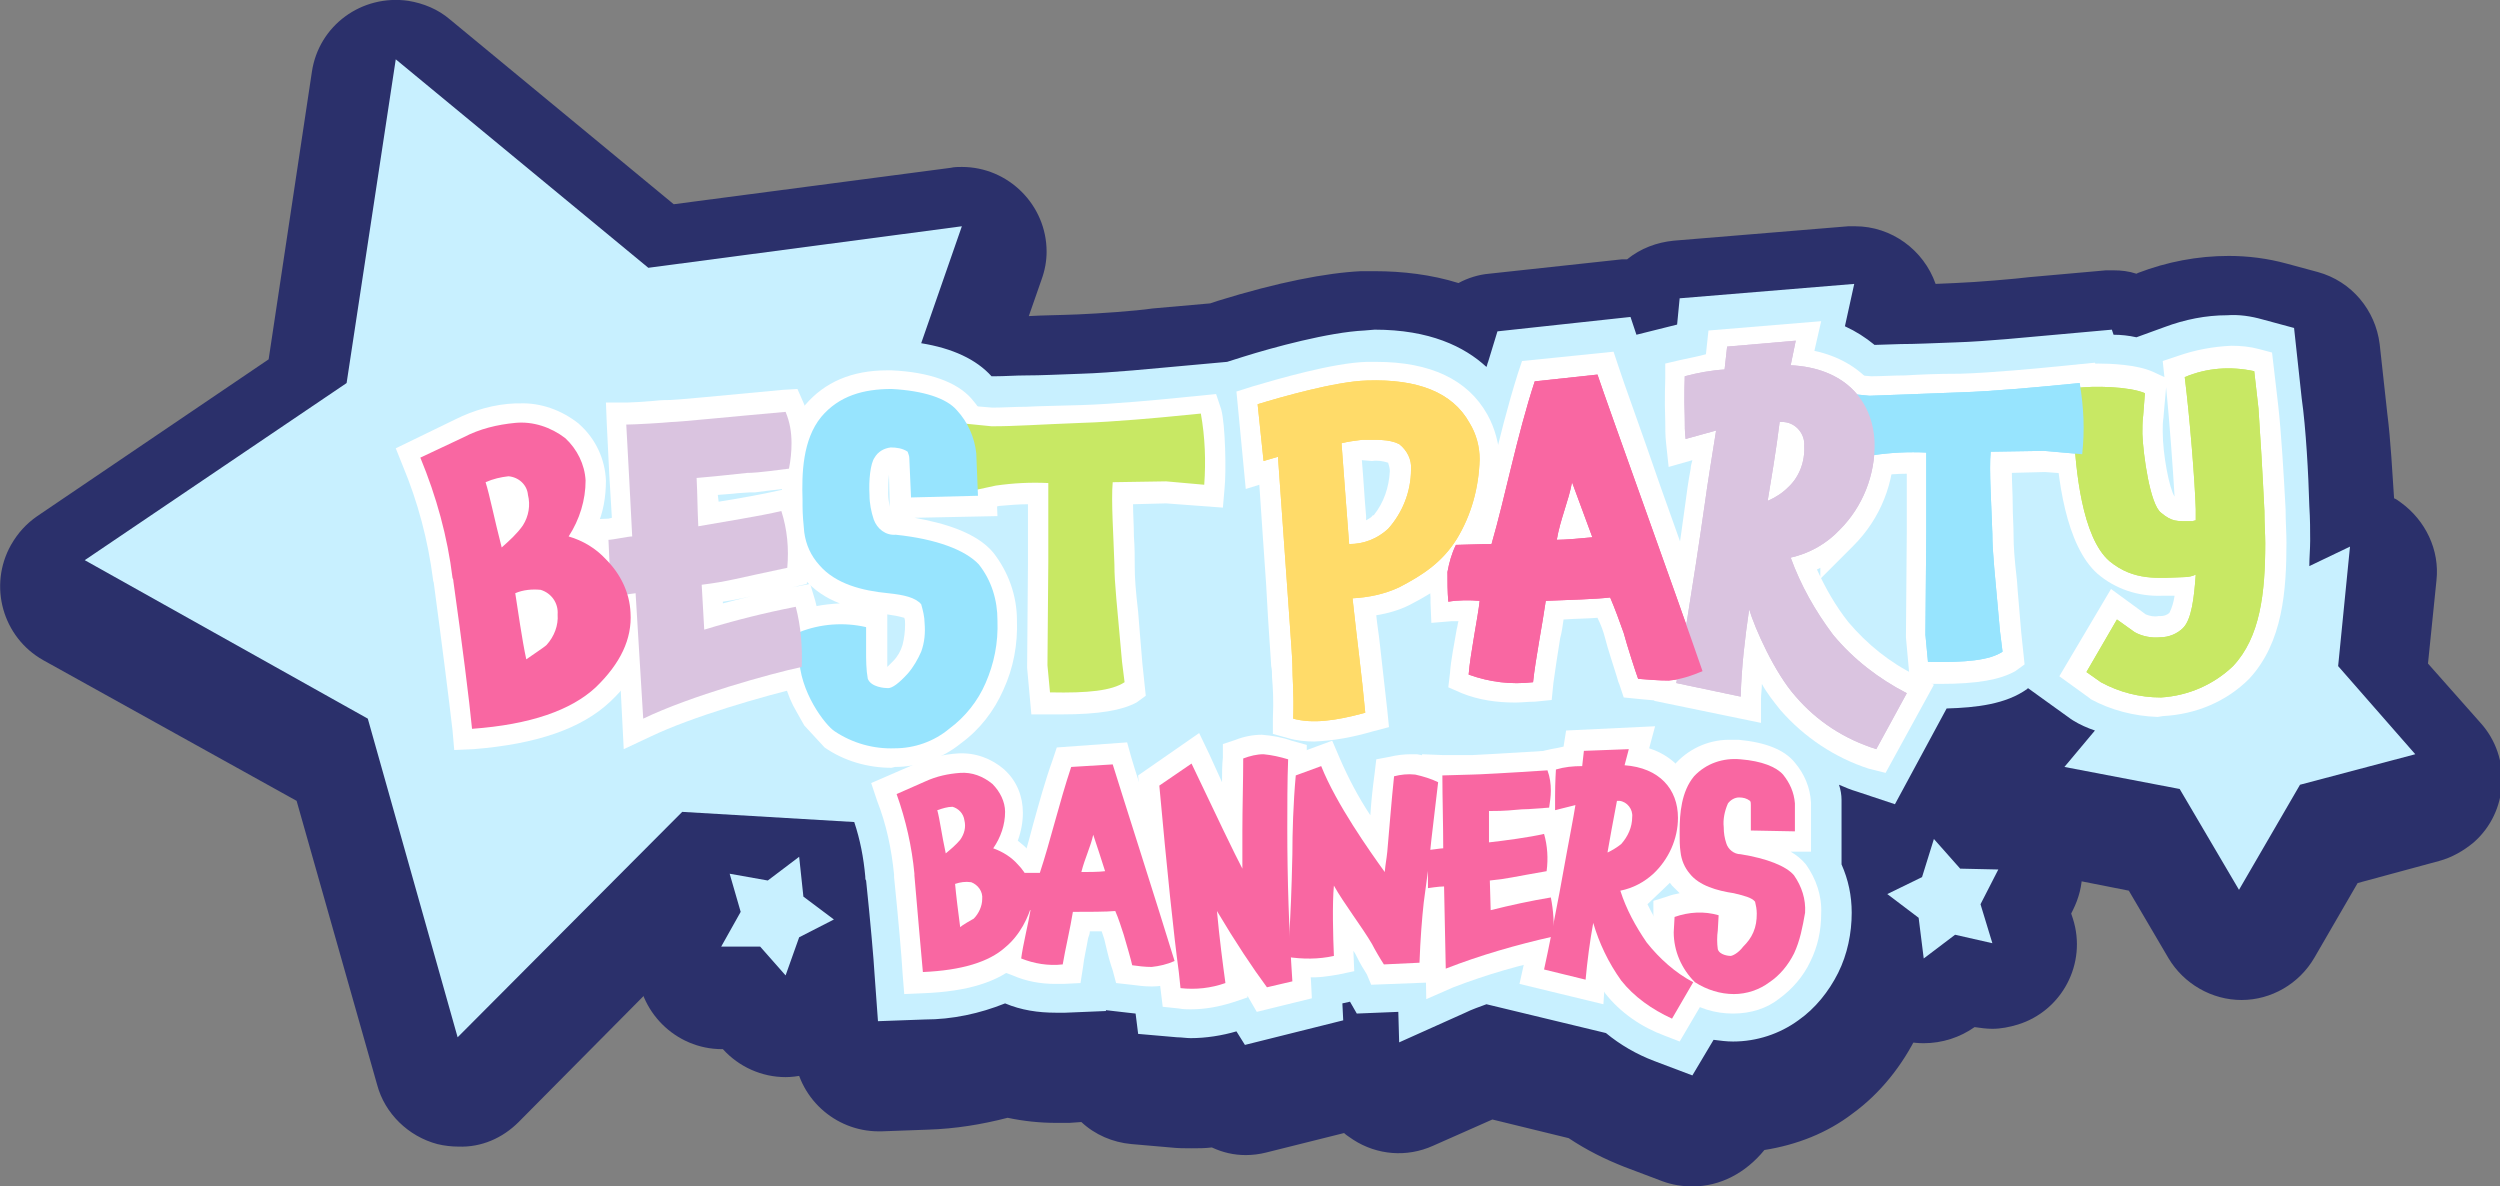 <?xml version="1.0" encoding="utf-8"?>
<!-- Generator: Adobe Illustrator 26.5.0, SVG Export Plug-In . SVG Version: 6.00 Build 0)  -->
<svg version="1.1" id="Layer_1" xmlns="http://www.w3.org/2000/svg" xmlns:xlink="http://www.w3.org/1999/xlink" x="0px" y="0px"
	 viewBox="0 0 295 140" style="enable-background:new 0 0 295 140;" xml:space="preserve">
<rect x="0" y="0" width="295" height="140" fill="#808080" stroke="none"/>
<style type="text/css">
	.st0{fill:#2B306B;}
	.st1{fill:#C8F0FF;}
	.st2{fill:#FFFFFF;}
	.st3{fill:#FFDB69;}
	.st4{fill:#F967A2;}
	.st5{fill:#DAC4E0;}
	.st6{fill:#97E4FE;}
	.st7{fill:#C8E864;}
</style>
<path class="st0" d="M227,123.1c-5,0-9.3-3.7-9.9-8.7l-0.1-0.6l-0.4-0.3c-4.4-3.4-5.2-9.7-1.8-14c1-1.2,2.2-2.2,3.6-2.9l0.1-0.1
	l0.1-0.3c1.1-3.4,3.9-6.1,7.4-6.8c0.7-0.2,1.4-0.2,2.1-0.2c2.8,0,5.5,1.2,7.4,3.3l0.2,0.2h0.2c5.5,0.1,9.9,4.6,9.8,10.2
	c0,1.6-0.4,3.1-1.1,4.5l-0.2,0.4l0.2,0.6c1.7,5.3-1.3,10.9-6.5,12.5c-1,0.3-2,0.5-3,0.5c-0.7,0-1.4-0.1-2.1-0.2l0,0l0,0
	C231.3,122.4,229.2,123.1,227,123.1z"/>
<path class="st0" d="M92.7,127.1c-2.8,0-5.5-1.2-7.4-3.3l0,0h-0.1c-5.5,0-10-4.5-10-10c0-1.7,0.4-3.3,1.2-4.8l0.3-0.5l-0.1-0.5
	c-1.6-5.3,1.5-10.9,6.7-12.4c1.5-0.4,3.1-0.5,4.7-0.2h0.2l0.3-0.2c4.4-3.3,10.7-2.4,14,2c1.1,1.5,1.8,3.2,1.9,5v0.3l0.1,0.1
	c4.4,3.3,5.3,9.6,2,14c-0.9,1.2-2.2,2.3-3.6,2.9l-0.5,0.2l-0.2,0.6c-1.1,3.4-4,5.9-7.5,6.6C94.1,127,93.4,127.1,92.7,127.1z"/>
<polygon class="st0" points="235.8,104.6 231.3,104.5 228.2,101 226.8,105.5 222.7,107.5 226.4,110.3 227,115.1 230.7,112.3 
	235.1,113.3 233.7,108.7 "/>
<polygon class="st0" points="94.3,103.1 90.6,105.9 86.1,105.1 87.4,109.6 85.1,113.7 89.7,113.7 92.7,117.1 94.3,112.6 98.4,110.5 
	94.8,107.8 "/>
<path class="st0" d="M199.7,140c-1.2,0-2.4-0.2-3.5-0.6l-4.5-1.7c-2.3-0.9-4.5-2-6.6-3.4l-9-2.2l-7,3.1c-3.1,1.4-6.6,1.1-9.4-0.7
	c-0.4-0.3-0.8-0.5-1.1-0.8l-9.2,2.3c-0.8,0.2-1.6,0.3-2.4,0.3c-1.4,0-2.7-0.3-4-0.9c-0.8,0.1-1.6,0.1-2.4,0.1s-1.6,0-2.5-0.1
	l-4.6-0.4c-2.2-0.2-4.3-1.1-5.9-2.6l-1.4,0.1c-0.5,0-1.1,0-1.6,0c-1.9,0-3.8-0.2-5.7-0.6c-3.1,0.8-6.2,1.3-9.4,1.4l-5.5,0.2h-0.3
	c-5.2,0-9.6-4-10-9.3l-0.4-5.5c-0.1-1.6-0.4-5.2-0.8-9.3l-8-0.5l-23.3,23.5c-1.9,1.9-4.4,3-7.1,2.9c-0.8,0-1.7-0.1-2.5-0.3
	c-3.4-0.9-6.2-3.6-7.1-7L35,94.5L5.1,77.9c-4.8-2.7-6.5-8.8-3.8-13.6c0.8-1.4,1.8-2.5,3.1-3.4l27.3-18.5l5.1-33.9
	c0.8-5.5,5.9-9.2,11.4-8.4c1.8,0.3,3.5,1,4.9,2.2l26.4,21.8l32.7-4.3c0.4-0.1,0.9-0.1,1.3-0.1c5.5,0,10,4.5,10,10
	c0,1.1-0.2,2.2-0.6,3.3l-1.5,4.3c1.6-0.1,3.4-0.1,5.8-0.2c2.4-0.1,6.8-0.4,8.8-0.7l6.8-0.6l0.9-0.3c7.1-2.2,12.8-3.3,16.9-3.5h1.6
	c3.3,0,6.7,0.4,9.9,1.4c1.1-0.6,2.4-1,3.6-1.1l15.7-1.7h0.6c1.6-1.3,3.5-2,5.5-2.2l20.6-1.7c0.3,0,0.5,0,0.8,0
	c4.3,0,8.1,2.8,9.5,6.8l2.3-0.1c2.6-0.1,7.2-0.5,8.8-0.7l9-0.8c0.3,0,0.6,0,0.9,0c0.9,0,1.8,0.1,2.7,0.4l0.2-0.1c3.4-1.3,7-2,10.7-2
	c2.3,0,4.6,0.3,6.8,0.9l3.7,1c4,1.1,6.8,4.5,7.3,8.5l0.9,8.2c0.4,3.1,0.6,7.1,0.8,10c0.3,0.1,0.5,0.3,0.8,0.5
	c2.9,2.1,4.6,5.6,4.2,9.2l-1,9.8l6.2,7c3.7,4.1,3.3,10.5-0.8,14.1c-1.2,1-2.6,1.8-4.1,2.2l-9.6,2.6l-5.1,8.8c-1.8,3.1-5.1,5-8.6,5
	l0,0c-3.5,0-6.8-1.9-8.6-4.9l-4.7-8l-9.1-1.8c-3-0.6-5.5-2.4-6.9-5.1l-2.4,4.5c-1,1.8-2.5,3.2-4.3,4.1c0.2,1.3,0.3,2.6,0.3,3.9
	c0,3.7-0.8,7.4-2.3,10.8c-0.1,0.2-0.1,0.3-0.2,0.5c-1.8,3.7-4.4,7-7.7,9.4c-3,2.3-6.6,3.7-10.4,4.3C206,138.4,203,140,199.7,140z"/>
<path class="st0" d="M275.9,78.6l1.4-14.1l-4.8,2.3c0-1,0.1-2,0.1-3c0-1.2,0-2.5-0.1-4.1c-0.1-3.7-0.4-9.2-0.9-12.7l-0.9-8.3l-3.7-1
	c-1.4-0.4-2.8-0.6-4.2-0.5c-2.5,0-5,0.5-7.4,1.4l-3.3,1.2c-0.9-0.2-1.8-0.3-2.7-0.3l-0.2-0.6l-8.9,0.8c-0.1,0-6,0.6-9.5,0.7
	c-2.8,0.1-4.8,0.2-6.5,0.2l-3.1,0.1c-1.1-0.9-2.2-1.6-3.5-2.2l1.1-5l-20.6,1.7l-0.3,3.1l-4.8,1.2l-0.7-2.1l-15.7,1.7l-1.1,3.6
	c-0.1,0.2-0.1,0.4-0.2,0.6c-2.6-2.4-6.7-4.4-13.2-4.4l-1.2,0.1c-4.2,0.2-10.8,2-14.3,3.1l-1.9,0.6l-7.7,0.7c-0.1,0-6,0.6-9.5,0.7
	c-2.8,0.1-4.8,0.2-6.5,0.2c-1.3,0-2.5,0.1-3.7,0.1H117c-1.8-2-4.6-3.3-8.3-3.9l4.8-13.8l-37,4.9L46.7,7l-5.8,38.2L10,66.1l33.4,18.7
	L54,122.4l26.5-26.6l20.3,1.2c0.7,2.1,1.1,4.2,1.3,6.4c0,0.2,0,0.4,0.1,0.5c0.5,4.8,0.9,9.3,1,11.1l0.4,5.5l5.5-0.2
	c3.3,0,6.5-0.7,9.5-1.9c1.9,0.8,3.9,1.1,6,1.1h1.1l4.8-0.2v-0.1l2.6,0.3l0.9,0.1l0.3,2.4l4.6,0.4c0.5,0,1.1,0.1,1.6,0.1
	c1.8,0,3.7-0.3,5.4-0.8l1,1.6l11.6-2.9l-0.1-2l0.9-0.2l0.8,1.4l4.9-0.2l0.1,3.6l7.8-3.5c0.8-0.4,1.7-0.7,2.5-1l14.1,3.4
	c1.7,1.4,3.6,2.5,5.7,3.3l4.5,1.7l2.5-4.2c0.8,0.1,1.5,0.2,2.3,0.2c2.8,0,5.5-0.9,7.7-2.5c2-1.4,3.6-3.4,4.7-5.6l0,0
	c1.1-2.2,1.6-4.7,1.6-7.1c0-2-0.4-3.9-1.2-5.7v-7.4v-0.2c0-0.6-0.1-1.2-0.3-1.8c0.7,0.3,1.4,0.6,2.1,0.8l4.5,1.5l6.1-11.3
	c3.5-0.1,7-0.5,9.5-2.3l0.1-0.1l5,3.6l0.3,0.2c0.8,0.5,1.7,0.9,2.6,1.2l-3.6,4.3l13.6,2.6l7,11.9l7.2-12.4l13.6-3.6L275.9,78.6z"/>
<path class="st1" d="M275.9,78.6l1.4-14.1l-4.8,2.3c0-1,0.1-2,0.1-3c0-1.2,0-2.5-0.1-4.1c-0.1-3.7-0.4-9.2-0.9-12.7l-0.9-8.3l-3.7-1
	c-1.4-0.4-2.8-0.6-4.2-0.5c-2.5,0-5,0.5-7.4,1.4l-3.3,1.2c-0.9-0.2-1.8-0.3-2.7-0.3l-0.2-0.6l-8.9,0.8c-0.1,0-6,0.6-9.5,0.7
	c-2.8,0.1-4.8,0.2-6.5,0.2l-3.1,0.1c-1.1-0.9-2.2-1.6-3.5-2.2l1.1-5l-20.6,1.7l-0.3,3.1l-4.8,1.2l-0.7-2.1l-15.7,1.7l-1.1,3.6
	c-0.1,0.2-0.1,0.4-0.2,0.6c-2.6-2.4-6.7-4.4-13.2-4.4l-1.2,0.1c-4.2,0.2-10.8,2-14.3,3.1l-1.9,0.6l-7.7,0.7c-0.1,0-6,0.6-9.5,0.7
	c-2.8,0.1-4.8,0.2-6.5,0.2c-1.3,0-2.5,0.1-3.7,0.1H117c-1.8-2-4.6-3.3-8.3-3.9l4.8-13.8l-37,4.9L46.7,7l-5.8,38.2L10,66.1l33.4,18.7
	L54,122.4l26.5-26.6l20.3,1.2c0.7,2.1,1.1,4.2,1.3,6.4c0,0.2,0,0.4,0.1,0.5c0.5,4.8,0.9,9.3,1,11.1l0.4,5.5l5.5-0.2
	c3.3,0,6.5-0.7,9.5-1.9c1.9,0.8,3.9,1.1,6,1.1h1.1l4.8-0.2v-0.1l2.6,0.3l0.9,0.1l0.3,2.4l4.6,0.4c0.5,0,1.1,0.1,1.6,0.1
	c1.8,0,3.7-0.3,5.4-0.8l1,1.6l11.6-2.9l-0.1-2l0.9-0.2l0.8,1.4l4.9-0.2l0.1,3.6l7.8-3.5c0.8-0.4,1.7-0.7,2.5-1l14.1,3.4
	c1.7,1.4,3.6,2.5,5.7,3.3l4.5,1.7l2.5-4.2c0.8,0.1,1.5,0.2,2.3,0.2c2.8,0,5.5-0.9,7.7-2.5c2-1.4,3.6-3.4,4.7-5.6l0,0
	c1.1-2.2,1.6-4.7,1.6-7.1c0-2-0.4-3.9-1.2-5.7v-7.4v-0.2c0-0.6-0.1-1.2-0.3-1.8c0.7,0.3,1.4,0.6,2.1,0.8l4.5,1.5l6.1-11.3
	c3.5-0.1,7-0.5,9.5-2.3l0.1-0.1l5,3.6l0.3,0.2c0.8,0.5,1.7,0.9,2.6,1.2l-3.6,4.3l13.6,2.6l7,11.9l7.2-12.4l13.6-3.6L275.9,78.6z"/>
<polygon class="st1" points="235.1,111.3 230.7,110.3 227,113.1 226.4,108.3 222.7,105.5 226.8,103.5 228.2,99 231.3,102.5 
	235.8,102.6 233.7,106.7 "/>
<polygon class="st1" points="92.7,115.1 89.7,111.7 85.1,111.7 87.4,107.6 86.1,103.1 90.6,103.9 94.3,101.1 94.8,105.8 98.4,108.5 
	94.3,110.6 "/>
<path class="st2" d="M53.4,86.2c-0.4-3.5-1.3-10.6-2.2-17.3l0,0c0-0.2-0.1-0.3-0.1-0.5l0,0c-0.6-4.7-1.8-9.2-3.6-13.5l-0.8-2l7-3.4
	c2.2-1.1,4.6-1.8,7.1-1.9h0.5c2.5-0.1,5,0.8,7,2.4l0.1,0.1c1.9,1.7,3,4.1,3.1,6.6c0,1.9-0.3,3.8-1.1,5.5c1.1,0.6,2.1,1.3,2.9,2.2
	c2.1,2.1,3.4,4.9,3.6,7.9c0.1,3.8-1.5,7.3-4.9,10.5c-3.4,3.2-8.7,5-16.1,5.6l-2.3,0.1L53.4,86.2z"/>
<path class="st2" d="M70.3,81.1c-2.9,2.7-7.7,4.4-14.6,4.9c-0.3-3.2-1.2-10.3-2.2-17.4c0-0.1,0-0.2-0.1-0.4
	c-0.6-4.9-1.9-9.6-3.8-14.2l5.1-2.4c1.9-1,4-1.5,6.1-1.7c2.1-0.2,4.2,0.5,5.9,1.8c1.4,1.3,2.3,3.1,2.4,5c0,2.3-0.7,4.6-2,6.6
	c1.7,0.5,3.2,1.4,4.4,2.7c1.7,1.7,2.8,3.9,2.9,6.3C74.6,75.4,73.2,78.3,70.3,81.1z M60,56.2c-0.9,0.1-1.8,0.3-2.7,0.7
	c0.5,1.6,1,4.2,1.9,7.7c0.9-0.8,1.8-1.6,2.5-2.6c0.7-1.1,0.9-2.4,0.6-3.6C62.2,57.2,61.2,56.3,60,56.2z M63.8,69.6
	c-1-0.1-2.1,0-3,0.4c0.3,1.9,0.8,5.5,1.3,7.8c0.4-0.3,2.1-1.4,2.4-1.7c0.9-1,1.4-2.3,1.3-3.6C65.9,71.2,65.1,70,63.8,69.6z"/>
<path class="st2" d="M72.8,72.7l-2.9,0.6l-0.5-12l2.4-0.1l0.4-0.1c-0.1-1.6-0.2-3.3-0.3-5c-0.1-2.2-0.2-4.3-0.3-6.1l-0.1-2.5H74
	c0.5,0,2.1-0.1,3.2-0.2c0.8-0.1,1.6-0.1,1.9-0.1c0.6,0,5.9-0.5,13.3-1.2l1.7-0.1l0.7,1.6c0.6,1.3,0.9,2.8,0.9,4.2c0,0.1,0,0.2,0,0.3
	c0,1.2-0.1,2.3-0.3,3.5l-0.3,1.8L94,57.5l0.6,2c0.8,2.5,1,5.1,0.8,7.7l-0.2,1.7l-1.7,0.4l-3.2,0.7c-2.3,0.5-3.6,0.8-5,1v0.2
	c2.6-0.7,5.6-1.4,8.2-1.9l2.1-0.4l0.6,2c0.7,2.6,0.9,5.3,0.8,7.9L97,80.5l-1.7,0.4c-5.5,1.3-13.7,3.7-18.5,6l-3.2,1.5L72.8,72.7z
	 M84.8,59.2c2.5-0.4,5.3-0.9,7-1.3l1.4-0.3c-2.5,0.3-3.5,0.4-4.1,0.5h-0.5h-0.1L87,58.2c-0.7,0.1-1.3,0.1-2.3,0.2L84.8,59.2z"/>
<path class="st2" d="M75.9,84.8L75,70c-1,0.1-2.9,0.5-2.9,0.5l-0.3-6.8c0.5,0,2.3-0.4,2.8-0.4c-0.2-4.2-0.5-9.4-0.7-13.2
	c0.9,0,4.4-0.2,5.3-0.3c0.9,0,6.7-0.6,13.5-1.2c0.5,1.2,0.7,2.4,0.7,3.7c0,1-0.1,2-0.3,3c-3.8,0.5-4.4,0.5-4.9,0.5
	c-2.1,0.2-2.5,0.3-6,0.6c0.1,1.9,0.1,3.8,0.2,5.7c2.8-0.5,7.3-1.2,9.8-1.8c0.7,2.2,0.9,4.4,0.7,6.7c-6.2,1.3-6.9,1.6-10.1,2l0.3,5.3
	c3.6-1.1,7.2-2,10.8-2.7c0.6,2.3,0.8,4.7,0.7,7.1C90.9,79.5,81.5,82.1,75.9,84.8z"/>
<path class="st2" d="M105.2,90.6c-2.8,0-5.6-0.8-7.9-2.4l-2.4-2.6l-0.9-1.6c-1.2-2-1.8-4.4-1.9-6.7c0-0.3,0-0.7,0-1.4v-1.3L92,72.9
	l1.6-0.6c1.8-0.7,3.6-1,5.5-1.1c-1.6-0.6-3.1-1.6-4.2-2.9c-1.2-1.4-2-3.1-2.4-5v-0.1c-0.1-1.1-0.2-2.2-0.2-3.3v-0.8
	c-0.1-3.2,0-8,2.7-11.3l0,0c2.3-2.7,5.5-4.1,9.7-4.1h0.5c4.5,0.2,7.7,1.4,9.4,3.3l0,0c1.6,1.8,2.6,4,2.8,6.3v0.1l0.3,7.5l-9.8,0.2
	c3.4,0.6,7.3,1.7,9.3,4.1l0,0c1.8,2.3,2.8,5.1,2.8,8c0.1,2.8-0.4,5.6-1.6,8.2l0,0c-1.1,2.5-2.8,4.7-5,6.3c-2.2,1.8-5,2.8-7.8,2.8
	L105.2,90.6z M104.7,76.8L104.7,76.8c0,0.6,0,1.3,0,1.9c0.2-0.2,0.4-0.4,0.7-0.7l0,0c0.5-0.5,0.9-1.2,1.1-1.9
	c0.2-0.8,0.3-1.6,0.3-2.4c0-0.3,0-0.6-0.1-0.8c-0.7-0.2-1.3-0.3-2-0.4L104.7,76.8z M104.9,56c-0.1,0.8-0.1,1.5-0.1,2.3
	c0,0.5,0.1,1,0.2,1.5L104.9,56z"/>
<path class="st2" d="M116.3,80.6L116.3,80.6c-0.9,2.1-2.4,4-4.3,5.4c-1.8,1.5-4.1,2.3-6.4,2.3c-2.5,0.1-5-0.6-7.1-2h0
	c-1.1-0.7-4.2-4.7-4.2-8.9c0-0.5,0-2.3,0-2.8c2.5-1,5.3-1.2,7.9-0.6v2.8c0,1.1,0,2.2,0.2,3.3c0.4,1,2,1.1,2.4,1.1
	c0.5,0,1.3-0.6,2.3-1.7c0.7-0.8,1.2-1.7,1.6-2.6c0.4-1.1,0.5-2.2,0.4-3.4c0-0.7-0.2-1.5-0.4-2.2c-0.7-0.8-2-1.1-3.9-1.3
	c-3.1-0.3-6.2-1.1-8.1-3.3c-1-1.1-1.6-2.4-1.8-3.9c-0.1-1-0.2-2.1-0.2-3.1v-0.7c-0.1-3.1,0-7.1,2.2-9.8c2.1-2.5,5-3.3,8.3-3.3
	c3.8,0.2,6.5,1.1,7.7,2.5l0,0c1.3,1.4,2.1,3.2,2.3,5.1l0.2,5l-7.9,0.2l-0.2-4.6c0-0.3-0.1-0.5-0.2-0.8c-0.6-0.4-1.3-0.5-2-0.5
	c-0.8,0.1-1.5,0.5-1.9,1.2c-0.5,0.7-0.7,2.7-0.6,4.4c0,1,0.2,2,0.5,2.9c0.4,1.1,1.4,1.9,2.6,1.8c4.8,0.5,8.2,1.8,9.8,3.5
	c1.5,1.9,2.2,4.2,2.2,6.6C117.8,75.9,117.3,78.3,116.3,80.6z"/>
<path class="st2" d="M125.2,84.3h-1.4h-2.1l-0.5-5.5l0.1-12.3v-7c-1.1,0-2.2,0.1-3.4,0.2l-5.8,1.3l-0.5-2.2
	c-0.3-1.6-0.5-3.2-0.5-4.8c0.1-1.5,0.3-3,0.7-4.4l0.5-1.9l4.8,0.4c1.3,0,2.6-0.1,4-0.1c1.7-0.1,3.7-0.1,6.5-0.2
	c3.7-0.1,9.8-0.7,9.8-0.7l6.1-0.6l0.6,1.8c0.5,1.8,0.6,7.4,0.4,9.3l-0.2,2.3l-6.7-0.5l-3.9,0.1c0,1.2,0.1,2.5,0.1,3.8
	c0.1,1.3,0.1,2.4,0.1,3.6c0,1.3,0.1,2.7,0.4,5.3c0.1,1.5,0.3,3.5,0.5,6.1l0.4,3.8l-1.1,0.8C132.4,83.8,129.8,84.3,125.2,84.3z"/>
<path class="st2" d="M142.1,57.2l-4.5-0.4l-6.3,0.1c-0.2,2.2,0.1,6.4,0.2,9.7c0,2.3,0.3,4.6,0.9,11.5l0.3,2.4
	c-1.5,1-4.3,1.3-8.8,1.2l-0.3-3.2l0.1-12.2v-9.3c-2.1-0.1-4.1,0-6.2,0.3l-3.7,0.8c-0.3-1.4-0.4-2.9-0.4-4.3c0.1-1.3,0.3-2.5,0.6-3.8
	l3,0.3c3,0,5.3-0.2,10.6-0.4c3.8-0.1,10-0.7,10-0.7l4.1-0.4C142.2,51.6,142.3,54.4,142.1,57.2z"/>
<path class="st2" d="M155.1,87.5c-1,0-2.1-0.1-3.1-0.4l-1.8-0.5v-1.8c0.1-2.3,0-3.6-0.1-4.9c0-0.4,0-0.9-0.1-1.3
	c0-0.4-0.3-4-0.6-9.7c-0.2-3.1-0.5-7-0.8-11.7l-1.6,0.5l-1.1-11.5l1.9-0.6c2.7-0.8,9.5-2.8,13.5-2.9c0.4,0,0.7,0,1.1,0
	c6.4,0,10.8,2.1,13.1,6.2c0.9,1.6,1.4,3.5,1.5,5.4c-0.1,3.8-1.1,7.4-3,10.6l0,0c-1.9,3.1-4.4,4.8-7.7,6.5l0,0
	c-1.2,0.6-2.6,1-3.9,1.2c0.1,1.1,0.3,2.2,0.4,3.2c0.3,2.7,0.6,5.3,0.9,8l0.2,2l-1.9,0.5C159.6,87,157.4,87.4,155.1,87.5z
	 M160.7,54.3c0.2,2.3,0.3,4.4,0.5,6.6c0,0.2,0,0.3,0,0.5c0.3-0.2,0.6-0.3,0.8-0.6v0h0.1c1.2-1.5,1.8-3.3,1.9-5.2
	c0-0.3-0.1-0.7-0.2-1c-0.6-0.2-1.3-0.3-1.9-0.2L160.7,54.3L160.7,54.3z"/>
<path class="st2" d="M171.9,63.6c-1.7,2.7-3.9,4.2-6.8,5.7c-1.7,0.8-3.6,1.2-5.5,1.3c0.5,4.7,1.1,9.1,1.5,13.5
	c-3.6,1-6.3,1.3-8.5,0.7c0.1-3.1-0.1-4.6-0.1-6.4c0-1-0.6-8.7-1.7-24.5l-1.7,0.5l-0.7-6.7c2.6-0.8,9.2-2.7,12.9-2.8
	c6-0.2,10.1,1.4,12.1,5c0.8,1.3,1.2,2.8,1.2,4.3C174.5,57.6,173.6,60.8,171.9,63.6z M165.1,52.4c-1.2-0.6-2.7-0.5-4.4-0.5
	c-0.8,0.1-1.6,0.2-2.4,0.4c0.3,4.2,0.6,7.8,0.9,11.9c1.7,0,3.3-0.6,4.6-1.8c1.7-1.9,2.7-4.4,2.7-7C166.6,54.2,166,53.1,165.1,52.4
	L165.1,52.4z"/>
<path class="st2" d="M178.8,82.9c-2.2,0-4.3-0.3-6.3-1.1l-1.6-0.7l0.2-1.7c0.1-1.5,0.5-3.4,0.8-5.2c0.1-0.3,0.1-0.6,0.2-0.9h-0.8
	l-2.4,0.2l-0.1-2.4c0-0.2,0-0.4,0-0.6c-0.1-1.1-0.1-2.1,0-3.2V67c0.2-1.3,0.6-2.6,1.2-3.8l0.6-1.3h1.5l2.4-0.1
	c0.5-1.9,1-3.9,1.5-6.1c0.9-3.8,1.9-7.8,3.1-11.6l0.5-1.5l10.8-1.1l0.6,1.8c0.5,1.6,2.6,7.3,4.9,14c2.7,7.6,5.8,16.2,7.4,21l0.6,1.7
	l-1.5,1c-1.6,1-3.4,1.6-5.3,1.7h-0.5c-1,0-2-0.1-3-0.2l-2-0.2l-0.5-1.5c-0.1-0.2-0.2-0.5-0.3-0.9c-0.4-1.3-1.1-3.4-1.4-4.6
	c-0.2-0.8-0.5-1.6-0.9-2.4c-1.2,0.1-2.6,0.1-4,0.2c-0.1,0.7-0.2,1.5-0.4,2.2c-0.3,1.9-0.6,3.8-0.8,5.3l-0.2,2l-2,0.2
	C180.3,82.8,179.5,82.9,178.8,82.9z"/>
<path class="st2" d="M196.9,80.3c-1.2,0-2.4-0.1-3.6-0.2c-0.3-0.8-1.3-3.9-1.7-5.4c-0.5-1.4-1-2.8-1.6-4.2c-1.6,0.2-5.1,0.3-7.6,0.4
	c-0.4,2.8-1.2,6.8-1.5,9.6c-2.6,0.3-5.1,0-7.6-0.9c0.2-2.5,1.1-6.8,1.3-8.7c-1.2-0.1-2.5-0.1-3.7,0.1c-0.1-1.2-0.1-2.3-0.1-3.5
	c0.2-1.1,0.5-2.2,1-3.2c3.8-0.1,2.9-0.1,4.2-0.1c1.6-5.5,3-12.8,5.1-19.2l7.4-0.8c1.2,3.6,9.3,26,12.4,35
	C199.7,79.7,198.3,80.2,196.9,80.3z M187.9,63.4c-0.5-1.4-1.9-5.1-2.4-6.5c-0.4,2.2-1.4,4.4-1.8,6.8C184.6,63.7,187,63.5,187.9,63.4
	z"/>
<path class="st2" d="M220.5,90.7c-4-1.3-7.6-3.7-10.4-6.9c-0.8-1-1.6-2-2.2-3.1c0,0.7-0.1,1.2-0.1,1.7v2.9l-12.6-2.6l0.5-3
	c0.6-3.2,1.9-10.9,3.2-20.5c0.1-0.8,0.3-2.3,0.6-3.9c0-0.3,0.1-0.6,0.2-1l-2.8,0.8l-0.3-2.8c-0.1-0.9-0.1-1.8-0.1-2.6
	c-0.1-2.6,0-4.9,0-5v-1.8l1.7-0.4c1.4-0.3,2.4-0.5,3.1-0.7l0.3-2.8l13.3-1.1l-0.8,3.5c5.6,1.2,9.2,5.3,9.4,11
	c0.1,4.5-1.6,8.8-4.8,12l-3.9,3.9V67l-0.4,0.2c1,2.2,2.2,4.3,3.7,6.2c2.2,2.6,4.9,4.8,8,6.3l2.1,1.1l-5.7,10.4L220.5,90.7z"/>
<path class="st2" d="M211.9,82.2c-2.5-2.8-4.8-8-5.5-10.3c-0.5,3.4-0.9,6.8-1,10.3l-7.6-1.6c0.5-2.7,1.9-10.9,3.4-21.4
	c0.2-1.6,1-6.5,1.3-8.4l-3.6,1c-0.1-0.8-0.1-1.6-0.1-2.5c-0.1-2.5,0-4.9,0-4.9c1.5-0.4,3.1-0.7,4.7-0.8l0.3-2.7l8.1-0.7l-0.6,2.9
	c6.2,0.3,9.7,4,9.9,9.1c0.1,3.8-1.4,7.6-4.1,10.3v0c-1.6,1.7-3.6,2.8-5.8,3.3c1.2,3.3,2.9,6.3,5,9.1c2.4,2.9,5.4,5.2,8.7,6.9
	l-3.6,6.6C217.6,87.2,214.4,85.1,211.9,82.2z M212.9,52.6c0.1-1.4-1-2.7-2.4-2.8c-0.1,0-0.2,0-0.4,0h-0.1c-0.4,3.3-1.1,7.4-1.4,9.2
	v0.1c0.9-0.4,1.7-0.9,2.4-1.6v0C212.3,56.3,213,54.5,212.9,52.6L212.9,52.6z"/>
<path class="st2" d="M228.9,80.7h-1.4h-2.1l-0.5-5.5l0.1-12.3v-7c-1.1,0-2.2,0.1-3.4,0.2l-5.8,1.2l-0.5-2.2
	c-0.3-1.6-0.5-3.2-0.5-4.8c0.1-1.5,0.3-3,0.7-4.4l0.5-1.9l4.8,0.4c1.3,0,2.6-0.1,4-0.1c1.7-0.1,3.7-0.2,6.5-0.2
	c3.7-0.1,9.8-0.7,9.8-0.7l6.1-0.6l0.6,1.8c0.5,1.8,0.6,7.4,0.4,9.3l-0.2,2.3l-6.7-0.5l-3.9,0.1c0,1.1,0.1,2.5,0.1,3.8
	c0,1.3,0.1,2.4,0.1,3.6c0,1.3,0.1,2.7,0.4,5.3c0.1,1.6,0.3,3.5,0.5,6.1l0.4,3.8l-1.1,0.8C236,80.2,233.4,80.7,228.9,80.7z"/>
<path class="st2" d="M245.7,53.6l-4.5-0.4l-6.3,0.1c-0.2,2.2,0.1,6.4,0.2,9.7c0,2.3,0.3,4.6,0.9,11.5l0.3,2.4
	c-1.5,1-4.3,1.3-8.8,1.2l-0.3-3.2l0.1-12.2l0-9.3c-2.1-0.1-4.1,0-6.2,0.3l-3.7,0.8c-0.3-1.4-0.4-2.9-0.4-4.3
	c0.1-1.3,0.3-2.5,0.6-3.8l3,0.3c3-0.1,5.3-0.2,10.6-0.4c3.8-0.1,10-0.7,10-0.7l4.2-0.4C245.9,48.1,246,50.8,245.7,53.6z"/>
<path class="st2" d="M254.6,84.6c-2.8-0.1-5.5-0.8-7.9-2.1l-0.1-0.1l-3.6-2.6l6.1-10.3l4.1,3c0.5,0.2,1,0.3,1.5,0.2h0.2
	c0.4,0,0.8-0.1,1.1-0.4c0.3-0.6,0.5-1.3,0.6-2c-0.5,0-1,0-1.5,0c-2.8,0.1-5.5-0.8-7.6-2.6l0,0c-3.7-3.3-4.8-11.2-5-17.3
	c0-1.7,0-3.4,0.2-5.1l0.1-1.9l1.9-0.3c1-0.1,1.9-0.2,2.9-0.2c1.3,0,4.6,0.1,6.5,1l1.3,0.6l-0.2-1.9l1.8-0.6c2-0.7,4.1-1.1,6.3-1.2
	c1.1,0,2.2,0.1,3.3,0.4l1.5,0.4l0.7,6c0.4,3.4,0.7,8.8,0.9,12.5c0,1.5,0.1,2.8,0.1,3.9c0,5.6-0.4,11.8-4.4,16.1
	c-2.7,2.7-6.3,4.2-10.2,4.4L254.6,84.6z M256.6,58.6c-0.2-3.4-0.6-8.9-1-12.9l-0.3,3.4v0.1c-0.1,0.6-0.1,1.1-0.1,1.7
	C255.2,53.7,256,57.7,256.6,58.6L256.6,58.6z"/>
<path class="st2" d="M267.2,60.3c0,1.5,0.1,2.7,0.1,3.8c0,5.9-0.6,11.1-3.8,14.5c-2.3,2.2-5.3,3.5-8.5,3.7c-2.5,0-4.9-0.6-7.1-1.8
	l-1.7-1.2l3.6-6.2l2.1,1.5c0.9,0.5,2,0.7,3,0.6c1,0,2-0.4,2.7-1.1c1-1,1.3-3.5,1.5-6.3c-0.4,0.2-0.9,0.3-1.4,0.3
	c-3,0.1-5.9,0.5-8.8-1.9c-3.2-2.8-4-10.7-4.2-15.6c0-1.6,0-3.2,0.2-4.8c2.1-0.3,6.4-0.2,8.2,0.6l-0.2,2.6c-0.1,0.7-0.1,1.5-0.1,2.2
	c0.1,2.5,0.9,8.3,2.2,9.3c1.3,1.1,1.9,1,3.5,1c0.6,0,0,0,0.6-0.1v-1.3c-0.1-3.3-0.7-10.8-1.3-15.6c2.6-1.1,5.4-1.3,8.2-0.7l0.5,4.4
	C266.7,51,267,56.1,267.2,60.3z"/>
<path class="st2" d="M106.5,114.8c-0.1-1.9-0.5-6.4-1-11.3c0-0.1,0-0.2,0-0.3c-0.3-3-0.9-5.9-2-8.7l-0.7-2.1l5.3-2.3
	c1.6-0.7,3.3-1.1,5-1.2c2-0.1,3.9,0.6,5.4,1.9l0.1,0.1c1.4,1.3,2.1,3.1,2.1,5c0,1.1-0.2,2.2-0.6,3.3c0.5,0.4,1,0.8,1.4,1.3
	c1.5,1.6,2.3,3.6,2.4,5.8c-0.1,2.9-1.5,5.6-3.7,7.4c-2.4,2.2-6.1,3.3-11.2,3.5l-2.3,0.1L106.5,114.8z"/>
<path class="st2" d="M118.6,111.8c-1.9,1.7-5.1,2.7-9.7,2.9c-0.2-2.1-0.6-6.8-1-11.4c0-0.1,0-0.2,0-0.2c-0.3-3.2-1-6.3-2.1-9.4
	l3.4-1.5c1.3-0.6,2.7-0.9,4.1-1c1.4-0.1,2.7,0.4,3.8,1.3c0.9,0.9,1.5,2.1,1.5,3.3c0,1.5-0.5,3-1.4,4.3c1.1,0.4,2.1,1,2.9,1.9
	c1.1,1.1,1.7,2.6,1.8,4.2C121.4,108.3,120.3,110.4,118.6,111.8z M112.4,95.2c-0.6,0-1.2,0.2-1.8,0.4c0.3,1.1,0.5,2.8,1,5.1
	c0.6-0.5,1.2-1,1.7-1.6c0.5-0.7,0.7-1.5,0.5-2.3C113.7,96,113.1,95.4,112.4,95.2z M114.6,104.1c-0.7-0.1-1.3,0-1.9,0.2
	c0.1,1.2,0.4,3.6,0.6,5.1c0.2-0.2,1.4-0.9,1.6-1c0.6-0.6,1-1.5,1-2.3C116,105.2,115.4,104.4,114.6,104.1z"/>
<path class="st2" d="M136,116.4h-0.2c-0.8,0-1.5-0.1-2.3-0.2l-1.8-0.2l-0.4-1.5l-0.2-0.6c-0.3-0.9-0.6-2.3-0.8-3.1
	c-0.1-0.3-0.2-0.6-0.3-0.9h-1.4c0,0.3-0.1,0.5-0.2,0.8c-0.2,1.2-0.5,2.4-0.6,3.4l-0.3,1.9l-2,0.1h-1c-1.7,0-3.4-0.3-5-1l-1.6-0.6
	l0.2-1.7c0.1-0.9,0.3-2,0.6-3h-1.9v-2.4c0-0.1,0-0.2,0-0.4c-0.1-0.8,0-1.5,0.1-2.3v-0.1c0.2-0.9,0.6-1.9,1-2.7l0.7-1.3h2.4
	c0.3-1,0.6-2.2,0.9-3.3c0.7-2.5,1.4-5.1,2.3-7.6l0.5-1.5l8.3-0.6l0.5,1.8c0.3,1.1,1.6,5,2.9,9.2c1.6,5,3.4,10.7,4.4,13.9l0.5,1.7
	l-1.5,0.9C138.7,116,137.4,116.4,136,116.4z"/>
<path class="st2" d="M135.9,114.1c-0.8,0-1.6-0.1-2.3-0.2c-0.1-0.5-0.7-2.6-1-3.6c-0.3-0.9-0.6-1.9-1-2.8c-1,0.1-3.3,0.1-5,0.1
	c-0.3,1.9-0.9,4.4-1.2,6.2c-1.7,0.2-3.4-0.1-4.9-0.7c0.2-1.6,0.9-4.4,1.1-5.7c-0.8-0.1-1.6-0.1-2.4,0c-0.1-0.8-0.1-1.5,0-2.3
	c0.2-0.7,0.4-1.4,0.8-2.1c2.5,0,1.9,0,2.7,0c1.2-3.6,2.3-8.3,3.7-12.5l4.9-0.3c0.7,2.3,5.5,17.3,7.3,23.2
	C137.7,113.8,136.8,114,135.9,114.1z M130.4,102.8c-0.3-1-1.1-3.4-1.4-4.3c-0.3,1.4-1,2.8-1.4,4.4
	C128.2,102.9,129.7,102.9,130.4,102.8L130.4,102.8z"/>
<path class="st2" d="M147.2,117.5v0.2l-1.8,0.6c-1.6,0.5-3.2,0.8-4.9,0.8c-0.4,0-0.9,0-1.4-0.1l-1.9-0.2l-1.3-10.7l0.1,0.1
	c-0.4-3.9-0.9-8.9-1.6-15.3l-0.1-1.4l7.2-5l1.2,2.5c0.5,1.1,1,2.2,1.5,3.3c0-1,0-2,0.1-2.9l0-1.6l1.5-0.5c1-0.4,2.1-0.6,3.1-0.6
	c1.2,0.1,2.4,0.3,3.5,0.7l1.8,0.5v1.9c0,1.5-0.1,5.2-0.1,8c0,6.5,0.2,12.3,0.6,18l0.1,2l-6.5,1.6L147.2,117.5z"/>
<path class="st2" d="M143.6,107.5c0.3,3.3,0.7,6.3,1,8.5c-1.7,0.6-3.5,0.8-5.3,0.6l-0.2-1.9l0,0c-0.6-4.4-1.4-12.1-2.3-22l3.8-2.6
	c2.8,5.9,5.2,10.9,6,12.4c0-1.5,0-2.9,0-4.4c0-2.6,0.1-6,0.1-8.6c0.8-0.3,1.6-0.5,2.4-0.5c1,0.1,1.9,0.3,2.9,0.6
	c-0.1,2.5-0.1,5.7-0.1,8.1c0,6.2,0.2,12.1,0.6,18.1l-3,0.7C147.8,114.2,145.8,111.2,143.6,107.5z"/>
<path class="st2" d="M161.3,115l-0.3-0.5c-0.4-0.6-0.8-1.4-1.1-2l-0.2-0.3l0.1,2.4l-1.9,0.4c-1.2,0.2-2.4,0.4-3.6,0.3
	c-0.9,0-1.9-0.1-2.8-0.2l-2.3-0.3l0.6-4.3l0.1-1.5c0.1-2.4,0.2-4.6,0.3-8.2c0-3,0.1-6.3,0.4-9.5l0.1-1.5l6.5-2.4l0.9,2.1
	c1,2.3,2.2,4.6,3.6,6.7c0.1-1.7,0.3-3.4,0.5-4.9l0.2-1.7l1.6-0.3c0.8-0.2,1.7-0.3,2.5-0.3c0.2,0,0.5,0,0.7,0
	c1.2,0.2,2.3,0.6,3.3,1.1l1.7,0.7l-0.4,2.8c-0.2,2-0.5,3.7-0.7,5.8c-0.2,1.8-0.3,3.2-0.5,4.4l-0.4,3c-0.2,1.8-0.4,4.2-0.5,6.9
	l-0.1,2.2l-7.8,0.3L161.3,115z"/>
<path class="st2" d="M161.9,111.4c-1.1-1.9-3.4-4.9-4.5-6.9c-0.2,2.1-0.1,6,0,8.3c-1.8,0.4-3.7,0.4-5.6,0.1l0.3-2.1
	c0.2-3.1,0.3-5.5,0.4-10c0-2.5,0.1-6,0.4-9.3l3-1.1c1.8,4.5,5.7,10,7.5,12.5c0.1-1.1,0.2-1.4,0.3-2.4c0.2-2.2,0.5-6.1,0.8-8.9
	c0.8-0.2,1.6-0.3,2.5-0.2c0.9,0.2,1.9,0.5,2.7,0.9c-0.3,2.4-0.5,4.4-0.8,6.8c-0.2,1.8-0.3,3.2-0.5,4.4l-0.4,3
	c-0.2,1.8-0.4,4.3-0.5,7.1l-4.2,0.2C162.9,113.2,162.2,112,161.9,111.4z"/>
<path class="st2" d="M168.1,107.3l-1.9,0.3l-0.1-9.6h1.8c0-0.8,0-1.6,0-2.5c0-1.4-0.1-2.8-0.1-4V89l2.5,0.1h0.2h1.9h1.3
	c0.4,0,3.6-0.2,8.7-0.5l1.7-0.1l0.6,1.6c0.4,1,0.6,2,0.5,3.1v0.2c0,0.8-0.1,1.6-0.3,2.4l-0.3,1.8h-0.4l0.1,0.4
	c0.5,1.7,0.6,3.6,0.4,5.4v0.2l0.5,1.9c0.4,1.8,0.5,3.7,0.3,5.5l-0.2,1.7l-1.7,0.3c-4.1,0.8-8.2,2-12.1,3.5l-3.2,1.4L168.1,107.3z"/>
<path class="st2" d="M170.6,114.3l-0.2-9.7c-0.6,0-1.9,0.2-1.9,0.2v-4.5c0.3,0,1.5-0.2,1.8-0.2c0-2.8-0.1-6.1-0.1-8.6
	c0.6,0,2.9-0.1,3.5-0.1s4.4-0.2,8.9-0.5c0.3,0.8,0.4,1.6,0.4,2.4c0,0.7-0.1,1.3-0.2,2c-2.5,0.2-2.9,0.2-3.2,0.2
	c-1.4,0.1-1.7,0.2-3.9,0.2c0,1.2,0,2.5,0,3.7c1.8-0.2,4.8-0.6,6.5-1c0.4,1.4,0.5,2.9,0.3,4.4c-4.1,0.7-4.6,0.9-6.7,1.1l0.1,3.5
	c2.4-0.6,4.7-1.1,7.1-1.5c0.3,1.5,0.4,3.1,0.3,4.6C178.9,111.5,174.7,112.7,170.6,114.3z"/>
<path class="st2" d="M196.4,122.2c-2.7-1-5.2-2.7-7-5l-0.1-0.2l-0.1,1.5l-9.9-2.4l0.6-2.7c0.4-2.1,1.5-7.1,2.6-13.3
	c0.1-0.4,0.2-1.1,0.4-2l-1.6,0.4l-0.2-2.8c0-0.6,0-1.2,0-1.8c0-1.7,0.1-3.3,0.1-3.3l0.1-1.8l1.7-0.4c0.6-0.1,1.1-0.2,1.5-0.3
	l0.3-1.9l10.5-0.5l-0.7,2.6c3.5,1.1,5.8,4.3,5.7,8c0,3.2-1.4,6.2-3.7,8.3l-2.2,2.1c0.5,1,1,2,1.7,2.9c1.3,1.7,2.9,3.1,4.8,4.1l2,1.2
	l-4.7,8L196.4,122.2z"/>
<path class="st2" d="M191.3,115.7c-1.5-2.1-2.6-4.4-3.3-6.8c-0.4,2.2-0.7,4.5-0.9,6.7l-4.9-1.2c0.4-1.8,1.5-7.1,2.7-13.9
	c0.2-1.1,0.8-4.2,1-5.5l-2.4,0.6c0-0.5,0-1.1,0-1.6c0-1.7,0.1-3.2,0.1-3.2c1-0.3,2-0.4,3.1-0.4l0.2-1.8l5.3-0.2l-0.5,1.9
	c4.1,0.3,6.3,2.8,6.3,6.2c0,2.5-1.1,4.9-2.9,6.6l0,0c-1.1,1-2.4,1.7-3.9,2c0.7,2.2,1.8,4.2,3.1,6.1c1.5,1.9,3.4,3.6,5.5,4.7
	l-2.5,4.3C194.9,119.1,192.8,117.6,191.3,115.7z M192.6,96.4c0.1-0.9-0.6-1.8-1.5-1.9c-0.1,0-0.2,0-0.2,0h-0.1
	c-0.4,2.1-0.9,4.8-1.1,6v0.1c0.6-0.3,1.1-0.6,1.6-1l0,0C192.1,98.7,192.6,97.6,192.6,96.4z"/>
<path class="st2" d="M204.5,119.6c-2.1,0-4.2-0.6-5.9-1.9l-6-4.3h3.1c-0.5-1.2-0.7-2.4-0.6-3.6c0-0.2,0-0.6,0-1s0-0.7,0-0.8v-1.7
	l1.6-0.5c0.5-0.2,1-0.3,1.5-0.4c-0.3-0.3-0.6-0.6-0.9-0.9c-0.9-1.1-1.4-2.3-1.6-3.7v-0.1c-0.1-0.7-0.1-1.5-0.1-2.3v-0.5
	c0-2.3,0.2-5.5,2.2-7.9h0c1.7-1.8,4.1-2.8,6.6-2.7c0.2,0,0.5,0,0.7,0h0.1c3.2,0.3,5.4,1.2,6.6,2.7l0,0c1.1,1.3,1.8,2.9,1.9,4.7v5.8
	h-2.4c0.7,0.4,1.3,0.9,1.8,1.5l0,0c1.2,1.7,1.9,3.7,1.8,5.8c0,2-0.4,3.9-1.3,5.7l0,0c-0.8,1.7-2.1,3.2-3.6,4.3
	C208.5,119,206.6,119.6,204.5,119.6z"/>
<path class="st2" d="M211.7,112.5L211.7,112.5c-0.7,1.4-1.7,2.6-2.9,3.4c-1.2,0.9-2.7,1.4-4.2,1.4c-1.6,0-3.2-0.5-4.6-1.4l0,0
	c-1.6-1.6-2.5-3.7-2.5-5.9c0-0.3,0.1-1.5,0.1-1.8c1.7-0.6,3.5-0.7,5.2-0.2l-0.1,1.8c-0.1,0.7-0.1,1.5,0,2.2c0.2,0.7,1.3,0.8,1.5,0.8
	c0.2,0,0.9-0.3,1.5-1.1c0.5-0.5,0.9-1,1.2-1.7c0.3-0.7,0.4-1.4,0.4-2.2c0-0.5-0.1-1-0.2-1.4c-0.4-0.5-1.3-0.7-2.5-1
	c-2-0.3-4.1-0.9-5.2-2.3c-0.6-0.7-1-1.6-1.1-2.6c-0.1-0.7-0.1-1.3-0.1-2V98c0-2,0.2-4.6,1.7-6.4c1.4-1.5,3.4-2.2,5.5-2
	c2.5,0.2,4.2,0.9,5,1.8l0,0c0.8,1,1.3,2.1,1.4,3.4v3.3l-5.2-0.1v-3c0-0.2,0-0.4-0.1-0.5c-0.4-0.3-0.8-0.4-1.3-0.4
	c-0.5,0-1,0.3-1.3,0.7c-0.4,0.9-0.6,1.9-0.5,2.8c0,0.7,0.1,1.3,0.3,1.9c0.2,0.7,0.9,1.3,1.7,1.3c3.1,0.5,5.4,1.4,6.3,2.5
	c0.9,1.3,1.4,2.8,1.3,4.4C212.7,109.4,212.4,111,211.7,112.5z"/>
<path class="st3" d="M171.9,63.6c-1.7,2.7-3.9,4.2-6.8,5.7c-1.7,0.8-3.6,1.2-5.5,1.3c0.5,4.7,1.1,9.1,1.5,13.5
	c-3.6,1-6.3,1.3-8.5,0.7c0.1-3.1-0.1-4.6-0.1-6.4c0-1-0.6-8.7-1.7-24.5l-1.7,0.5l-0.7-6.7c2.6-0.8,9.2-2.7,12.9-2.8
	c6-0.2,10.1,1.4,12.1,5c0.8,1.3,1.2,2.8,1.2,4.3C174.5,57.6,173.6,60.8,171.9,63.6z M165.1,52.4c-1.2-0.6-2.7-0.5-4.4-0.5
	c-0.8,0.1-1.6,0.2-2.4,0.4c0.3,4.2,0.6,7.8,0.9,11.9c1.7,0,3.3-0.6,4.6-1.8c1.7-1.9,2.7-4.4,2.7-7C166.6,54.2,166,53.1,165.1,52.4
	L165.1,52.4z"/>
<path class="st4" d="M196.9,80.3c-1.2,0-2.4-0.1-3.6-0.2c-0.3-0.8-1.3-3.9-1.7-5.4c-0.5-1.4-1-2.8-1.6-4.2c-1.6,0.2-5.1,0.3-7.6,0.4
	c-0.4,2.8-1.2,6.8-1.5,9.6c-2.6,0.3-5.1,0-7.6-0.9c0.2-2.5,1.1-6.8,1.3-8.7c-1.2-0.1-2.5-0.1-3.7,0.1c-0.1-1.2-0.1-2.3-0.1-3.5
	c0.2-1.1,0.5-2.2,1-3.2c3.8-0.1,2.9-0.1,4.2-0.1c1.6-5.5,3-12.8,5.1-19.2l7.4-0.8c1.2,3.6,9.3,26,12.4,35
	C199.7,79.7,198.3,80.2,196.9,80.3z M187.9,63.4c-0.5-1.4-1.9-5.1-2.4-6.5c-0.4,2.2-1.4,4.4-1.8,6.8C184.6,63.7,187,63.5,187.9,63.4
	z"/>
<path class="st5" d="M211.9,82.2c-2.5-2.8-4.8-8-5.5-10.3c-0.5,3.4-0.9,6.8-1,10.3l-7.6-1.6c0.5-2.7,1.9-10.9,3.4-21.4
	c0.2-1.6,1-6.5,1.3-8.4l-3.6,1c-0.1-0.8-0.1-1.6-0.1-2.5c-0.1-2.5,0-4.9,0-4.9c1.5-0.4,3.1-0.7,4.7-0.8l0.3-2.7l8.1-0.7l-0.6,2.9
	c6.2,0.3,9.7,4,9.9,9.1c0.1,3.8-1.4,7.6-4.1,10.3v0c-1.6,1.7-3.6,2.8-5.8,3.3c1.2,3.3,2.9,6.3,5,9.1c2.4,2.9,5.4,5.2,8.7,6.9
	l-3.6,6.6C217.6,87.2,214.4,85.1,211.9,82.2z M212.9,52.6c0.1-1.4-1-2.7-2.4-2.8c-0.1,0-0.2,0-0.4,0h-0.1c-0.4,3.3-1.1,7.4-1.4,9.2
	v0.1c0.9-0.4,1.7-0.9,2.4-1.6v0C212.3,56.3,213,54.5,212.9,52.6L212.9,52.6z"/>
<path class="st6" d="M245.7,53.6l-4.5-0.4l-6.3,0.1c-0.2,2.2,0.1,6.4,0.2,9.7c0,2.3,0.3,4.6,0.9,11.5l0.3,2.4
	c-1.5,1-4.3,1.3-8.8,1.2l-0.3-3.2l0.1-12.2l0-9.3c-2.1-0.1-4.1,0-6.2,0.3l-3.7,0.8c-0.3-1.4-0.4-2.9-0.4-4.3
	c0.1-1.3,0.3-2.5,0.6-3.8l3,0.3c3-0.1,5.3-0.2,10.6-0.4c3.8-0.1,10-0.7,10-0.7l4.2-0.4C245.9,48.1,246,50.8,245.7,53.6z"/>
<path class="st7" d="M267.2,60.3c0,1.5,0.1,2.7,0.1,3.8c0,5.9-0.6,11.1-3.8,14.5c-2.3,2.2-5.3,3.5-8.5,3.7c-2.5,0-4.9-0.6-7.1-1.8
	l-1.7-1.2l3.6-6.2l2.1,1.5c0.9,0.5,2,0.7,3,0.6c1,0,2-0.4,2.7-1.1c1-1,1.3-3.5,1.5-6.3c-0.4,0.2-0.9,0.3-1.4,0.3
	c-3,0.1-5.9,0.5-8.8-1.9c-3.2-2.8-4-10.7-4.2-15.6c0-1.6,0-3.2,0.2-4.8c2.1-0.3,6.4-0.2,8.2,0.6l-0.2,2.6c-0.1,0.7-0.1,1.5-0.1,2.2
	c0.1,2.5,0.9,8.3,2.2,9.3c1.3,1.1,1.9,1,3.5,1c0.6,0,0,0,0.6-0.1v-1.3c-0.1-3.3-0.7-10.8-1.3-15.6c2.6-1.1,5.4-1.3,8.2-0.7l0.5,4.4
	C266.7,51,267,56.1,267.2,60.3z"/>
<path class="st4" d="M118.6,111.8c-1.9,1.7-5.1,2.7-9.7,2.9c-0.2-2.1-0.6-6.8-1-11.4c0-0.1,0-0.2,0-0.2c-0.3-3.2-1-6.3-2.1-9.4
	l3.4-1.5c1.3-0.6,2.7-0.9,4.1-1c1.4-0.1,2.7,0.4,3.8,1.3c0.9,0.9,1.5,2.1,1.5,3.3c0,1.5-0.5,3-1.4,4.3c1.1,0.4,2.1,1,2.9,1.9
	c1.1,1.1,1.7,2.6,1.8,4.2C121.4,108.3,120.3,110.4,118.6,111.8z M112.4,95.2c-0.6,0-1.2,0.2-1.8,0.4c0.3,1.1,0.5,2.8,1,5.1
	c0.6-0.5,1.2-1,1.7-1.6c0.5-0.7,0.7-1.5,0.5-2.3C113.7,96,113.1,95.4,112.4,95.2z M114.6,104.1c-0.7-0.1-1.3,0-1.9,0.2
	c0.1,1.2,0.4,3.6,0.6,5.1c0.2-0.2,1.4-0.9,1.6-1c0.6-0.6,1-1.5,1-2.3C116,105.2,115.4,104.4,114.6,104.1z"/>
<path class="st4" d="M135.9,114.1c-0.8,0-1.6-0.1-2.3-0.2c-0.1-0.5-0.7-2.6-1-3.6c-0.3-0.9-0.6-1.9-1-2.8c-1,0.1-3.3,0.1-5,0.1
	c-0.3,1.9-0.9,4.4-1.2,6.2c-1.7,0.2-3.4-0.1-4.9-0.7c0.2-1.6,0.9-4.4,1.1-5.7c-0.8-0.1-1.6-0.1-2.4,0c-0.1-0.8-0.1-1.5,0-2.3
	c0.2-0.7,0.4-1.4,0.8-2.1c2.5,0,1.9,0,2.7,0c1.2-3.6,2.3-8.3,3.7-12.5l4.9-0.3c0.7,2.3,5.5,17.3,7.3,23.2
	C137.7,113.8,136.8,114,135.9,114.1z M130.4,102.8c-0.3-1-1.1-3.4-1.4-4.3c-0.3,1.4-1,2.8-1.4,4.4
	C128.2,102.9,129.7,102.9,130.4,102.8L130.4,102.8z"/>
<path class="st4" d="M143.6,107.5c0.3,3.3,0.7,6.3,1,8.5c-1.7,0.6-3.5,0.8-5.3,0.6l-0.2-1.9l0,0c-0.6-4.4-1.4-12.1-2.3-22l3.8-2.6
	c2.8,5.9,5.2,10.9,6,12.4c0-1.5,0-2.9,0-4.4c0-2.6,0.1-6,0.1-8.6c0.8-0.3,1.6-0.5,2.4-0.5c1,0.1,1.9,0.3,2.9,0.6
	c-0.1,2.5-0.1,5.7-0.1,8.1c0,6.2,0.2,12.1,0.6,18.1l-3,0.7C147.8,114.2,145.8,111.2,143.6,107.5z"/>
<path class="st4" d="M161.9,111.4c-1.1-1.9-3.4-4.9-4.5-6.9c-0.2,2.1-0.1,6,0,8.3c-1.8,0.4-3.7,0.4-5.6,0.1l0.3-2.1
	c0.2-3.1,0.3-5.5,0.4-10c0-2.5,0.1-6,0.4-9.3l3-1.1c1.8,4.5,5.7,10,7.5,12.5c0.1-1.1,0.2-1.4,0.3-2.4c0.2-2.2,0.5-6.1,0.8-8.9
	c0.8-0.2,1.6-0.3,2.5-0.2c0.9,0.2,1.9,0.5,2.7,0.9c-0.3,2.4-0.5,4.4-0.8,6.8c-0.2,1.8-0.3,3.2-0.5,4.4l-0.4,3
	c-0.2,1.8-0.4,4.3-0.5,7.1l-4.2,0.2C162.9,113.2,162.2,112,161.9,111.4z"/>
<path class="st4" d="M170.6,114.3l-0.2-9.7c-0.6,0-1.9,0.2-1.9,0.2v-4.5c0.3,0,1.5-0.2,1.8-0.2c0-2.8-0.1-6.1-0.1-8.6
	c0.6,0,2.9-0.1,3.5-0.1s4.4-0.2,8.9-0.5c0.3,0.8,0.4,1.6,0.4,2.4c0,0.7-0.1,1.3-0.2,2c-2.5,0.2-2.9,0.2-3.2,0.2
	c-1.4,0.1-1.7,0.2-3.9,0.2c0,1.2,0,2.5,0,3.7c1.8-0.2,4.8-0.6,6.5-1c0.4,1.4,0.5,2.9,0.3,4.4c-4.1,0.7-4.6,0.9-6.7,1.1l0.1,3.5
	c2.4-0.6,4.7-1.1,7.1-1.5c0.3,1.5,0.4,3.1,0.3,4.6C178.9,111.5,174.7,112.7,170.6,114.3z"/>
<path class="st4" d="M191.3,115.7c-1.5-2.1-2.6-4.4-3.3-6.8c-0.4,2.2-0.7,4.5-0.9,6.7l-4.9-1.2c0.4-1.8,1.5-7.1,2.7-13.9
	c0.2-1.1,0.8-4.2,1-5.5l-2.4,0.6c0-0.5,0-1.1,0-1.6c0-1.7,0.1-3.2,0.1-3.2c1-0.3,2-0.4,3.1-0.4l0.2-1.8l5.3-0.2l-0.5,1.9
	c4.1,0.3,6.3,2.8,6.3,6.2c0,2.5-1.1,4.9-2.9,6.6l0,0c-1.1,1-2.4,1.7-3.9,2c0.7,2.2,1.8,4.2,3.1,6.1c1.5,1.9,3.4,3.6,5.5,4.7
	l-2.5,4.3C194.9,119.1,192.8,117.6,191.3,115.7z M192.6,96.4c0.1-0.9-0.6-1.8-1.5-1.9c-0.1,0-0.2,0-0.2,0h-0.1
	c-0.4,2.1-0.9,4.8-1.1,6v0.1c0.6-0.3,1.1-0.6,1.6-1l0,0C192.1,98.7,192.6,97.6,192.6,96.4z"/>
<path class="st4" d="M211.7,112.5L211.7,112.5c-0.7,1.4-1.7,2.6-2.9,3.4c-1.2,0.9-2.7,1.4-4.2,1.4c-1.6,0-3.2-0.5-4.6-1.4l0,0
	c-1.6-1.6-2.5-3.7-2.5-5.9c0-0.3,0.1-1.5,0.1-1.8c1.7-0.6,3.5-0.7,5.2-0.2l-0.1,1.8c-0.1,0.7-0.1,1.5,0,2.2c0.2,0.7,1.3,0.8,1.5,0.8
	c0.2,0,0.9-0.3,1.5-1.1c0.5-0.5,0.9-1,1.2-1.7c0.3-0.7,0.4-1.4,0.4-2.2c0-0.5-0.1-1-0.2-1.4c-0.4-0.5-1.3-0.7-2.5-1
	c-2-0.3-4.1-0.9-5.2-2.3c-0.6-0.7-1-1.6-1.1-2.6c-0.1-0.7-0.1-1.3-0.1-2V98c0-2,0.2-4.6,1.7-6.4c1.4-1.5,3.4-2.2,5.5-2
	c2.5,0.2,4.2,0.9,5,1.8l0,0c0.8,1,1.3,2.1,1.4,3.4v3.3l-5.2-0.1v-3c0-0.2,0-0.4-0.1-0.5c-0.4-0.3-0.8-0.4-1.3-0.4
	c-0.5,0-1,0.3-1.3,0.7c-0.4,0.9-0.6,1.9-0.5,2.8c0,0.7,0.1,1.3,0.3,1.9c0.2,0.7,0.9,1.3,1.7,1.3c3.1,0.5,5.4,1.4,6.3,2.5
	c0.9,1.3,1.4,2.8,1.3,4.4C212.7,109.4,212.4,111,211.7,112.5z"/>
<path class="st7" d="M267.2,60.3c0,1.5,0.1,2.7,0.1,3.8c0,5.9-0.6,11.1-3.8,14.5c-2.3,2.2-5.3,3.5-8.5,3.7c-2.5,0-4.9-0.6-7.1-1.8
	l-1.7-1.2l3.6-6.2l2.1,1.5c0.9,0.5,2,0.7,3,0.6c1,0,2-0.4,2.7-1.1c1-1,1.3-3.5,1.5-6.3c-0.4,0.2-0.9,0.3-1.4,0.3
	c-3,0.1-5.9,0.5-8.8-1.9c-3.2-2.8-4-10.7-4.2-15.6c0-1.6,0-3.2,0.2-4.8c2.1-0.3,6.4-0.2,8.2,0.6l-0.2,2.6c-0.1,0.7-0.1,1.5-0.1,2.2
	c0.1,2.5,0.9,8.3,2.2,9.3c1.3,1.1,1.9,1,3.5,1c0.6,0,0,0,0.6-0.1v-1.3c-0.1-3.3-0.7-10.8-1.3-15.6c2.6-1.1,5.4-1.3,8.2-0.7l0.5,4.4
	C266.7,51,267,56.1,267.2,60.3z"/>
<path class="st6" d="M245.7,53.6l-4.5-0.4l-6.3,0.1c-0.2,2.2,0.1,6.4,0.2,9.7c0,2.3,0.3,4.6,0.9,11.5l0.3,2.4
	c-1.5,1-4.3,1.3-8.8,1.2l-0.3-3.2l0.1-12.2l0-9.3c-2.1-0.1-4.1,0-6.2,0.3l-3.7,0.8c-0.3-1.4-0.4-2.9-0.4-4.3
	c0.1-1.3,0.3-2.5,0.6-3.8l3,0.3c3-0.1,5.3-0.2,10.6-0.4c3.8-0.1,10-0.7,10-0.7l4.2-0.4C245.9,48.1,246,50.8,245.7,53.6z"/>
<path class="st5" d="M211.9,82.2c-2.5-2.8-4.8-8-5.5-10.3c-0.5,3.4-0.9,6.8-1,10.3l-7.6-1.6c0.5-2.7,1.9-10.9,3.4-21.4
	c0.2-1.6,1-6.5,1.3-8.4l-3.6,1c-0.1-0.8-0.1-1.6-0.1-2.5c-0.1-2.5,0-4.9,0-4.9c1.5-0.4,3.1-0.7,4.7-0.8l0.3-2.7l8.1-0.7l-0.6,2.9
	c6.2,0.3,9.7,4,9.9,9.1c0.1,3.8-1.4,7.6-4.1,10.3v0c-1.6,1.7-3.6,2.8-5.8,3.3c1.2,3.3,2.9,6.3,5,9.1c2.4,2.9,5.4,5.2,8.7,6.9
	l-3.6,6.6C217.6,87.2,214.4,85.1,211.9,82.2z M212.9,52.6c0.1-1.4-1-2.7-2.4-2.8c-0.1,0-0.2,0-0.4,0h-0.1c-0.4,3.3-1.1,7.4-1.4,9.2
	v0.1c0.9-0.4,1.7-0.9,2.4-1.6v0C212.3,56.3,213,54.5,212.9,52.6L212.9,52.6z"/>
<path class="st4" d="M196.9,80.3c-1.2,0-2.4-0.1-3.6-0.2c-0.3-0.8-1.3-3.9-1.7-5.4c-0.5-1.4-1-2.8-1.6-4.2c-1.6,0.2-5.1,0.3-7.6,0.4
	c-0.4,2.8-1.2,6.8-1.5,9.6c-2.6,0.3-5.1,0-7.6-0.9c0.2-2.5,1.1-6.8,1.3-8.7c-1.2-0.1-2.5-0.1-3.7,0.1c-0.1-1.2-0.1-2.3-0.1-3.5
	c0.2-1.1,0.5-2.2,1-3.2c3.8-0.1,2.9-0.1,4.2-0.1c1.6-5.5,3-12.8,5.1-19.2l7.4-0.8c1.2,3.6,9.3,26,12.4,35
	C199.7,79.7,198.3,80.2,196.9,80.3z M187.9,63.4c-0.5-1.4-1.9-5.1-2.4-6.5c-0.4,2.2-1.4,4.4-1.8,6.8C184.6,63.7,187,63.5,187.9,63.4
	z"/>
<path class="st3" d="M171.9,63.6c-1.7,2.7-3.9,4.2-6.8,5.7c-1.7,0.8-3.6,1.2-5.5,1.3c0.5,4.7,1.1,9.1,1.5,13.5
	c-3.6,1-6.3,1.3-8.5,0.7c0.1-3.1-0.1-4.6-0.1-6.4c0-1-0.6-8.7-1.7-24.5l-1.7,0.5l-0.7-6.7c2.6-0.8,9.2-2.7,12.9-2.8
	c6-0.2,10.1,1.4,12.1,5c0.8,1.3,1.2,2.8,1.2,4.3C174.5,57.6,173.6,60.8,171.9,63.6z M165.1,52.4c-1.2-0.6-2.7-0.5-4.4-0.5
	c-0.8,0.1-1.6,0.2-2.4,0.4c0.3,4.2,0.6,7.8,0.9,11.9c1.7,0,3.3-0.6,4.6-1.8c1.7-1.9,2.7-4.4,2.7-7C166.6,54.2,166,53.1,165.1,52.4
	L165.1,52.4z"/>
<path class="st7" d="M142.1,57.2l-4.5-0.4l-6.3,0.1c-0.2,2.2,0.1,6.4,0.2,9.7c0,2.3,0.3,4.6,0.9,11.5l0.3,2.4
	c-1.5,1-4.3,1.3-8.8,1.2l-0.3-3.2l0.1-12.2v-9.3c-2.1-0.1-4.1,0-6.2,0.3l-3.7,0.8c-0.3-1.4-0.4-2.9-0.4-4.3c0.1-1.3,0.3-2.5,0.6-3.8
	l3,0.3c3,0,5.3-0.2,10.6-0.4c3.8-0.1,10-0.7,10-0.7l4.1-0.4C142.2,51.6,142.3,54.4,142.1,57.2z"/>
<path class="st6" d="M116.3,80.6L116.3,80.6c-0.9,2.1-2.4,4-4.3,5.4c-1.8,1.5-4.1,2.3-6.4,2.3c-2.5,0.1-5-0.6-7.1-2h0
	c-1.1-0.7-4.2-4.7-4.2-8.9c0-0.5,0-2.3,0-2.8c2.5-1,5.3-1.2,7.9-0.6v2.8c0,1.1,0,2.2,0.2,3.3c0.4,1,2,1.1,2.4,1.1
	c0.5,0,1.3-0.6,2.3-1.7c0.7-0.8,1.2-1.7,1.6-2.6c0.4-1.1,0.5-2.2,0.4-3.4c0-0.7-0.2-1.5-0.4-2.2c-0.7-0.8-2-1.1-3.9-1.3
	c-3.1-0.3-6.2-1.1-8.1-3.3c-1-1.1-1.6-2.4-1.8-3.9c-0.1-1-0.2-2.1-0.2-3.1v-0.7c-0.1-3.1,0-7.1,2.2-9.8c2.1-2.5,5-3.3,8.3-3.3
	c3.8,0.2,6.5,1.1,7.7,2.5l0,0c1.3,1.4,2.1,3.2,2.3,5.1l0.2,5l-7.9,0.2l-0.2-4.6c0-0.3-0.1-0.5-0.2-0.8c-0.6-0.4-1.3-0.5-2-0.5
	c-0.8,0.1-1.5,0.5-1.9,1.2c-0.5,0.7-0.7,2.7-0.6,4.4c0,1,0.2,2,0.5,2.9c0.4,1.1,1.4,1.9,2.6,1.8c4.8,0.5,8.2,1.8,9.8,3.5
	c1.5,1.9,2.2,4.2,2.2,6.6C117.8,75.9,117.3,78.3,116.3,80.6z"/>
<path class="st5" d="M75.9,84.8L75,70c-1,0.1-2.9,0.5-2.9,0.5l-0.3-6.8c0.5,0,2.3-0.4,2.8-0.4c-0.2-4.2-0.5-9.4-0.7-13.2
	c0.9,0,4.4-0.2,5.3-0.3c0.9,0,6.7-0.6,13.5-1.2c0.5,1.2,0.7,2.4,0.7,3.7c0,1-0.1,2-0.3,3c-3.8,0.5-4.4,0.5-4.9,0.5
	c-2.1,0.2-2.5,0.3-6,0.6c0.1,1.9,0.1,3.8,0.2,5.7c2.8-0.5,7.3-1.2,9.8-1.8c0.7,2.2,0.9,4.4,0.7,6.7c-6.2,1.3-6.9,1.6-10.1,2l0.3,5.3
	c3.6-1.1,7.2-2,10.8-2.7c0.6,2.3,0.8,4.7,0.7,7.1C90.9,79.5,81.5,82.1,75.9,84.8z"/>
<path class="st4" d="M70.3,81.1c-2.9,2.7-7.7,4.4-14.6,4.9c-0.3-3.2-1.2-10.3-2.2-17.4c0-0.1,0-0.2-0.1-0.4
	c-0.6-4.9-1.9-9.6-3.8-14.2l5.1-2.4c1.9-1,4-1.5,6.1-1.7c2.1-0.2,4.2,0.5,5.9,1.8c1.4,1.3,2.3,3.1,2.4,5c0,2.3-0.7,4.6-2,6.6
	c1.7,0.5,3.2,1.4,4.4,2.7c1.7,1.7,2.8,3.9,2.9,6.3C74.6,75.4,73.2,78.3,70.3,81.1z M60,56.2c-0.9,0.1-1.8,0.3-2.7,0.7
	c0.5,1.6,1,4.2,1.9,7.7c0.9-0.8,1.8-1.6,2.5-2.6c0.7-1.1,0.9-2.4,0.6-3.6C62.2,57.2,61.2,56.3,60,56.2z M63.8,69.6
	c-1-0.1-2.1,0-3,0.4c0.3,1.9,0.8,5.5,1.3,7.8c0.4-0.3,2.1-1.4,2.4-1.7c0.9-1,1.4-2.3,1.3-3.6C65.9,71.2,65.1,70,63.8,69.6z"/>
</svg>
